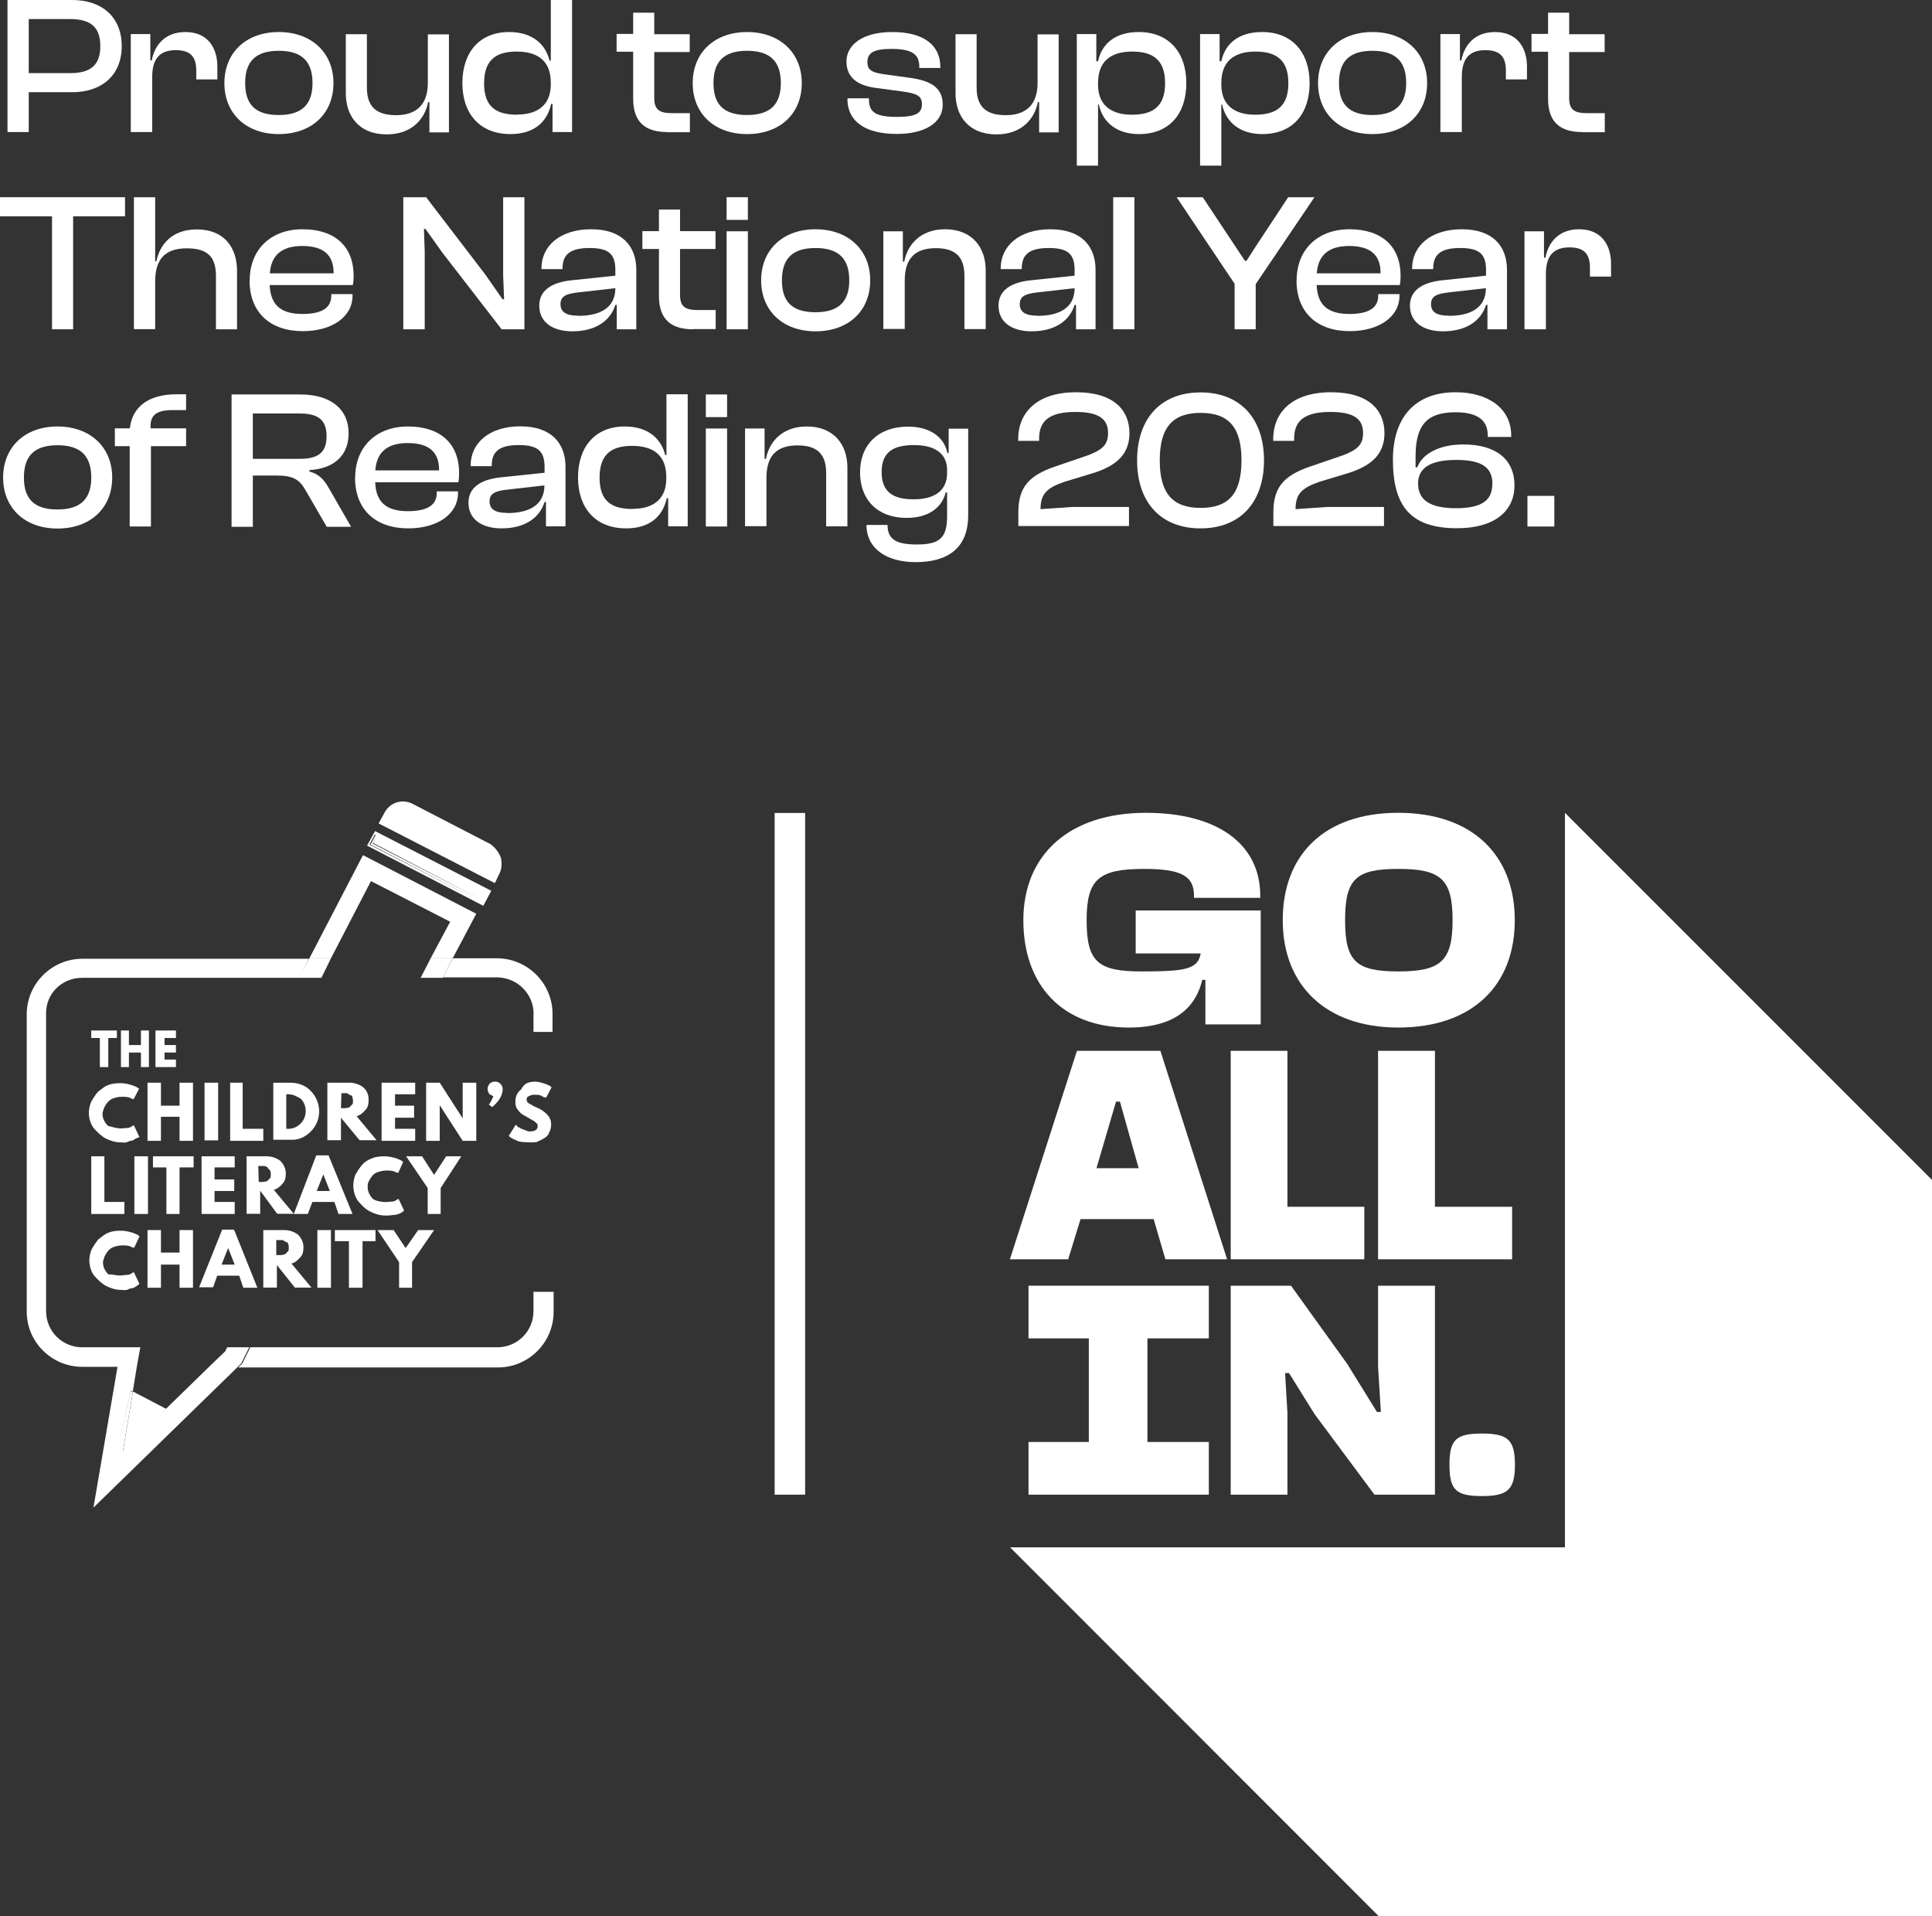 <?xml version="1.0" encoding="UTF-8"?>
<svg id="Layer_1" xmlns="http://www.w3.org/2000/svg" version="1.1" viewBox="0 0 123.64 122.62">
  <rect x="0" y="0" width="123.64" height="122.62" fill="#333333" stroke="none"/>
  <!-- Generator: Adobe Illustrator 30.0.0, SVG Export Plug-In . SVG Version: 2.1.1 Build 123)  -->
  <defs>
    <style>
      .st0 {
        fill: #fff;
      }

      .st1 {
        fill: none;
        stroke: #fff;
        stroke-miterlimit: 10;
        stroke-width: 1.95px;
      }
    </style>
  </defs>
  <g>
    <path class="st0" d="M.48,8.45V0h4.14c1.88,0,3.17,1.07,3.17,2.95s-1.29,2.95-3.17,2.95H1.84v2.55H.48ZM1.84,1.22v3.46h2.65c1.27,0,1.93-.48,1.93-1.73s-.66-1.73-1.93-1.73H1.84Z"/>
    <path class="st0" d="M8.37,8.45V2.18h1.25v1.69h.09c.19-1.01.87-1.82,2.16-1.82,1.43,0,2.04,1.02,2.04,2.21v.82h-1.35v-.56c0-.9-.38-1.31-1.31-1.31-1.07,0-1.51.59-1.51,1.72v3.52h-1.36Z"/>
    <path class="st0" d="M14.36,5.32c0-1.96,1.4-3.27,3.48-3.27s3.5,1.31,3.5,3.27-1.4,3.26-3.5,3.26-3.48-1.32-3.48-3.26ZM20,5.32c0-1.34-.63-2.07-2.16-2.07s-2.15.73-2.15,2.07.63,2.04,2.15,2.04,2.16-.72,2.16-2.04Z"/>
    <path class="st0" d="M22.13,5.96v-3.77h1.35v3.41c0,1.17.54,1.77,1.87,1.77s2.03-.71,2.03-2.07v-3.1h1.35v6.27h-1.25v-1.94h-.08c-.2,1.06-1.03,2.07-2.65,2.07-1.77,0-2.62-1.17-2.62-2.62Z"/>
    <path class="st0" d="M29.59,5.32c0-1.96,1.09-3.27,2.99-3.27,1.49,0,2.33.77,2.59,1.83h.08V0h1.36v8.45h-1.25v-1.8h-.09c-.27,1.25-1.19,1.93-2.6,1.93-1.98,0-3.08-1.32-3.08-3.26ZM33.09,7.33c1.34,0,2.16-.63,2.16-1.94v-.1c0-1.34-.78-1.99-2.18-1.99-1.31,0-2.09.52-2.09,2.03s.77,2.01,2.12,2.01Z"/>
    <path class="st0" d="M42.7,8.45c-1.35,0-2.18-.59-2.18-2.12v-3.02h-1.06v-1.14h1.06V.81h1.35v1.38h2.27v1.14h-2.27v2.94c0,.77.35.97,1.14.97h1.14v1.22h-1.44Z"/>
    <path class="st0" d="M44.33,5.32c0-1.96,1.4-3.27,3.48-3.27s3.5,1.31,3.5,3.27-1.4,3.26-3.5,3.26-3.48-1.32-3.48-3.26ZM49.97,5.32c0-1.34-.63-2.07-2.16-2.07s-2.15.73-2.15,2.07.63,2.04,2.15,2.04,2.16-.72,2.16-2.04Z"/>
    <path class="st0" d="M54.25,6.33v-.04h1.36v.1c0,.82.49,1.09,1.8,1.09,1.22,0,1.59-.25,1.59-.81,0-.52-.3-.68-1.2-.81l-1.72-.23c-1.19-.15-1.91-.66-1.91-1.7s1-1.88,2.93-1.88,3.08.77,3.08,2.26v.04h-1.35v-.08c0-.74-.38-1.14-1.77-1.14-1.15,0-1.55.25-1.55.85,0,.49.25.67,1.2.79l1.45.2c1.49.19,2.17.69,2.17,1.73,0,1.17-1.16,1.87-2.93,1.87-2.02,0-3.17-.79-3.17-2.25Z"/>
    <path class="st0" d="M61.15,5.96v-3.77h1.35v3.41c0,1.17.54,1.77,1.87,1.77s2.03-.71,2.03-2.07v-3.1h1.35v6.27h-1.25v-1.94h-.08c-.2,1.06-1.03,2.07-2.65,2.07-1.77,0-2.62-1.17-2.62-2.62Z"/>
    <path class="st0" d="M68.91,10.6V2.18h1.25v1.74h.11c.25-1.16,1.14-1.87,2.61-1.87,1.94,0,3.04,1.32,3.04,3.27s-1.07,3.26-3.03,3.26c-1.41,0-2.32-.74-2.57-1.89h-.05v3.91h-1.36ZM72.43,7.34c1.35,0,2.13-.52,2.13-2.02s-.79-2.02-2.11-2.02c-1.4,0-2.18.66-2.18,2.01v.11c0,1.29.82,1.92,2.16,1.92Z"/>
    <path class="st0" d="M76.8,10.6V2.18h1.25v1.74h.11c.25-1.16,1.14-1.87,2.61-1.87,1.94,0,3.04,1.32,3.04,3.27s-1.07,3.26-3.03,3.26c-1.41,0-2.32-.74-2.57-1.89h-.05v3.91h-1.36ZM80.32,7.34c1.35,0,2.13-.52,2.13-2.02s-.79-2.02-2.11-2.02c-1.4,0-2.18.66-2.18,2.01v.11c0,1.29.82,1.92,2.16,1.92Z"/>
    <path class="st0" d="M84.35,5.32c0-1.96,1.4-3.27,3.48-3.27s3.5,1.31,3.5,3.27-1.4,3.26-3.5,3.26-3.48-1.32-3.48-3.26ZM89.99,5.32c0-1.34-.63-2.07-2.16-2.07s-2.14.73-2.14,2.07.63,2.04,2.14,2.04,2.16-.72,2.16-2.04Z"/>
    <path class="st0" d="M92.18,8.45V2.18h1.25v1.69h.09c.19-1.01.87-1.82,2.16-1.82,1.43,0,2.04,1.02,2.04,2.21v.82h-1.35v-.56c0-.9-.38-1.31-1.31-1.31-1.07,0-1.51.59-1.51,1.72v3.52h-1.36Z"/>
    <path class="st0" d="M101.25,8.45c-1.35,0-2.18-.59-2.18-2.12v-3.02h-1.06v-1.14h1.06V.81h1.35v1.38h2.27v1.14h-2.27v2.94c0,.77.35.97,1.14.97h1.14v1.22h-1.44Z"/>
    <path class="st0" d="M3.33,21.07v-7.23H0v-1.22h8v1.22h-3.32v7.23h-1.35Z"/>
    <path class="st0" d="M8.57,21.07v-8.45h1.36v4.1h.08c.21-1.06.98-2.04,2.59-2.04,1.73,0,2.57,1.14,2.57,2.66v3.73h-1.35v-3.41c0-1.26-.57-1.77-1.87-1.77-1.49,0-2.02.81-2.02,2.13v3.04h-1.36Z"/>
    <path class="st0" d="M15.98,17.94c0-1.96,1.34-3.27,3.38-3.27s3.27,1.07,3.27,2.98c0,.23-.01.4-.05.59h-5.32c.05,1.21.64,1.85,2.09,1.85,1.31,0,1.85-.43,1.85-1.17v-.1h1.36v.11c0,1.34-1.31,2.26-3.18,2.26-2.06,0-3.41-1.16-3.41-3.26ZM17.27,17.49h4.08v-.03c0-1.16-.67-1.72-2.01-1.72s-1.99.62-2.07,1.74Z"/>
    <path class="st0" d="M25.81,21.07v-8.45h1.46l3.79,4.95,1.1,1.58h.1l-.06-1.53v-5h1.36v8.45h-1.46l-3.81-4.93-1.06-1.49h-.1l.05,1.46v4.96h-1.36Z"/>
    <path class="st0" d="M34.51,19.56c0-.97.78-1.48,2.02-1.62l2.85-.3v-.37c0-1.03-.45-1.4-1.65-1.4s-1.73.38-1.73,1.3v.05h-1.35v-.05c0-1.43,1.19-2.5,3.18-2.5s2.89,1.09,2.89,2.59v3.81h-1.25v-1.56h-.09c-.33,1.06-1.32,1.69-2.75,1.69-1.3,0-2.12-.61-2.12-1.64ZM37,20.21c1.43,0,2.38-.53,2.38-1.77l-2.46.28c-.71.09-1.05.25-1.05.74s.34.74,1.12.74Z"/>
    <path class="st0" d="M44.35,21.07c-1.35,0-2.18-.59-2.18-2.12v-3.02h-1.06v-1.14h1.06v-1.38h1.35v1.38h2.27v1.14h-2.27v2.94c0,.77.35.97,1.14.97h1.14v1.22h-1.44Z"/>
    <path class="st0" d="M46.5,14.07v-1.45h1.36v1.45h-1.36ZM46.5,21.07v-6.27h1.36v6.27h-1.36Z"/>
    <path class="st0" d="M48.71,17.94c0-1.96,1.4-3.27,3.48-3.27s3.5,1.31,3.5,3.27-1.4,3.26-3.5,3.26-3.48-1.32-3.48-3.26ZM54.35,17.94c0-1.34-.63-2.07-2.16-2.07s-2.15.73-2.15,2.07.63,2.04,2.15,2.04,2.16-.72,2.16-2.04Z"/>
    <path class="st0" d="M56.53,21.07v-6.27h1.25v1.94h.09c.19-1.06,1.02-2.07,2.61-2.07,1.74,0,2.6,1.17,2.6,2.62v3.77h-1.36v-3.41c0-1.17-.53-1.77-1.83-1.77-1.38,0-1.99.71-1.99,2.07v3.1h-1.36Z"/>
    <path class="st0" d="M63.9,19.56c0-.97.78-1.48,2.02-1.62l2.85-.3v-.37c0-1.03-.45-1.4-1.65-1.4s-1.73.38-1.73,1.3v.05h-1.35v-.05c0-1.43,1.19-2.5,3.18-2.5s2.89,1.09,2.89,2.59v3.81h-1.25v-1.56h-.09c-.33,1.06-1.32,1.69-2.75,1.69-1.3,0-2.12-.61-2.12-1.64ZM66.39,20.21c1.43,0,2.38-.53,2.38-1.77l-2.46.28c-.71.09-1.05.25-1.05.74s.34.74,1.12.74Z"/>
    <path class="st0" d="M71.24,21.07v-8.45h1.36v8.45h-1.36Z"/>
    <path class="st0" d="M79.01,21.07v-2.91l-3.71-5.54h1.67l1.99,3,.71,1.07h.1l.69-1.07,1.98-3h1.68l-3.76,5.56v2.89h-1.35Z"/>
    <path class="st0" d="M82.98,17.94c0-1.96,1.34-3.27,3.38-3.27s3.27,1.07,3.27,2.98c0,.23-.01.4-.05.59h-5.32c.05,1.21.64,1.85,2.09,1.85,1.31,0,1.85-.43,1.85-1.17v-.1h1.36v.11c0,1.34-1.31,2.26-3.18,2.26-2.06,0-3.41-1.16-3.41-3.26ZM84.27,17.49h4.08v-.03c0-1.16-.67-1.72-2.01-1.72s-1.99.62-2.07,1.74Z"/>
    <path class="st0" d="M90.23,19.56c0-.97.78-1.48,2.02-1.62l2.85-.3v-.37c0-1.03-.45-1.4-1.65-1.4s-1.73.38-1.73,1.3v.05h-1.35v-.05c0-1.43,1.19-2.5,3.18-2.5s2.89,1.09,2.89,2.59v3.81h-1.25v-1.56h-.09c-.33,1.06-1.32,1.69-2.75,1.69-1.3,0-2.12-.61-2.12-1.64ZM92.71,20.21c1.43,0,2.38-.53,2.38-1.77l-2.46.28c-.71.09-1.05.25-1.05.74s.34.74,1.12.74Z"/>
    <path class="st0" d="M97.56,21.07v-6.27h1.25v1.69h.09c.19-1.01.87-1.82,2.16-1.82,1.43,0,2.04,1.02,2.04,2.21v.82h-1.35v-.56c0-.9-.38-1.31-1.31-1.31-1.07,0-1.51.59-1.51,1.72v3.52h-1.36Z"/>
    <path class="st0" d="M.2,30.56c0-1.96,1.4-3.27,3.48-3.27s3.5,1.31,3.5,3.27-1.4,3.26-3.5,3.26-3.48-1.32-3.48-3.26ZM5.84,30.56c0-1.34-.63-2.07-2.16-2.07s-2.15.73-2.15,2.07.63,2.04,2.15,2.04,2.16-.72,2.16-2.04Z"/>
    <path class="st0" d="M8.3,33.69v-5.14h-.95v-1.14h.96c.15-1.38,1.2-2.18,2.98-2.18h.62v1.01h-.83c-1,0-1.51.27-1.44,1.17h2.27v1.14h-2.25v5.14h-1.36Z"/>
    <path class="st0" d="M14.82,33.69v-8.45h4.39c1.92,0,3.1.91,3.1,2.49,0,1.4-.92,2.26-2.51,2.35v.09c.66.18.96.56,1.26,1.09l1.41,2.45h-1.56l-1.35-2.33c-.38-.67-.77-.95-1.83-.95h-1.55v3.28h-1.36ZM16.18,29.36h3.02c1.14,0,1.7-.39,1.7-1.45s-.57-1.45-1.7-1.45h-3.02v2.9Z"/>
    <path class="st0" d="M22.73,30.56c0-1.96,1.34-3.27,3.38-3.27s3.27,1.07,3.27,2.98c0,.23-.01.4-.05.59h-5.32c.05,1.21.64,1.85,2.09,1.85,1.31,0,1.85-.43,1.85-1.17v-.1h1.36v.11c0,1.34-1.31,2.26-3.18,2.26-2.06,0-3.41-1.16-3.41-3.26ZM24.02,30.1h4.08v-.03c0-1.16-.67-1.72-2.01-1.72s-1.99.62-2.07,1.74Z"/>
    <path class="st0" d="M29.98,32.17c0-.97.78-1.48,2.02-1.62l2.85-.3v-.37c0-1.03-.45-1.4-1.65-1.4s-1.73.38-1.73,1.3v.05h-1.35v-.05c0-1.43,1.19-2.5,3.18-2.5s2.89,1.09,2.89,2.59v3.81h-1.25v-1.56h-.09c-.33,1.06-1.32,1.69-2.75,1.69-1.3,0-2.12-.61-2.12-1.64ZM32.46,32.83c1.43,0,2.38-.53,2.38-1.77l-2.46.28c-.71.09-1.05.25-1.05.74s.34.74,1.12.74Z"/>
    <path class="st0" d="M36.99,30.56c0-1.96,1.09-3.27,2.99-3.27,1.49,0,2.33.77,2.59,1.83h.08v-3.89h1.36v8.45h-1.25v-1.8h-.09c-.27,1.25-1.19,1.93-2.6,1.93-1.98,0-3.08-1.32-3.08-3.26ZM40.48,32.56c1.34,0,2.16-.63,2.16-1.94v-.1c0-1.34-.78-1.99-2.18-1.99-1.31,0-2.09.52-2.09,2.03s.77,2.01,2.12,2.01Z"/>
    <path class="st0" d="M45.17,26.69v-1.45h1.36v1.45h-1.36ZM45.17,33.69v-6.27h1.36v6.27h-1.36Z"/>
    <path class="st0" d="M47.68,33.69v-6.27h1.25v1.94h.09c.19-1.06,1.02-2.07,2.61-2.07,1.74,0,2.6,1.17,2.6,2.62v3.77h-1.36v-3.41c0-1.17-.53-1.77-1.83-1.77-1.38,0-1.99.71-1.99,2.07v3.1h-1.36Z"/>
    <path class="st0" d="M55.04,30.21c0-1.74,1.16-2.91,3.07-2.91,1.31,0,2.3.59,2.52,1.69h.08v-1.56h1.25v5.54c0,2.11-1.31,3-3.37,3-1.85,0-3.14-.87-3.14-2.38h1.35c0,.91.53,1.25,1.87,1.25,1.43,0,1.94-.39,1.94-1.79v-1.54h-.09c-.23.95-1.07,1.63-2.5,1.63-1.87,0-2.98-1.17-2.98-2.91ZM58.46,31.95c1.39,0,2.15-.58,2.15-1.69v-.18c0-1.06-.78-1.6-2.11-1.6s-2.08.44-2.08,1.73.76,1.74,2.04,1.74Z"/>
    <path class="st0" d="M65.17,33.69v-.9c0-1.56.62-2.35,2.36-2.94l2.02-.69c1.01-.37,1.36-.71,1.36-1.45,0-.9-.58-1.35-2.09-1.35-1.69,0-2.32.59-2.32,1.7v.15h-1.34v-.13c0-1.56,1.07-2.98,3.71-2.98,2.4,0,3.41,1.14,3.41,2.62,0,1.39-.9,2.12-2.38,2.57l-1.78.54c-1.14.39-1.53.79-1.53,1.75l2.04-.14h3.62v1.22h-7.08Z"/>
    <path class="st0" d="M72.77,29.46c0-2.67,1.51-4.35,4.06-4.35s4.06,1.68,4.06,4.35-1.51,4.35-4.06,4.35-4.06-1.67-4.06-4.35ZM79.45,29.46c0-2.11-.81-3.04-2.61-3.04s-2.62.93-2.62,3.04.82,3.04,2.62,3.04,2.61-.93,2.61-3.04Z"/>
    <path class="st0" d="M81.49,33.69v-.9c0-1.56.62-2.35,2.36-2.94l2.02-.69c1.01-.37,1.36-.71,1.36-1.45,0-.9-.58-1.35-2.09-1.35-1.69,0-2.32.59-2.32,1.7v.15h-1.34v-.13c0-1.56,1.07-2.98,3.71-2.98,2.4,0,3.41,1.14,3.41,2.62,0,1.39-.9,2.12-2.38,2.57l-1.78.54c-1.14.39-1.53.79-1.53,1.75l2.04-.14h3.62v1.22h-7.08Z"/>
    <path class="st0" d="M89.14,29.42c0-2.73,1.44-4.32,4.01-4.32,2.11,0,3.56,1.05,3.56,2.76v.1h-1.5v-.1c0-.9-.56-1.48-2.06-1.48-1.87,0-2.56.85-2.56,2.85v.67h.11c.3-.82,1.35-1.46,2.95-1.46,2.08,0,3.27.95,3.27,2.62s-1.31,2.74-3.67,2.74c-2.89,0-4.11-1.31-4.11-4.39ZM95.51,30.98c0-1.05-.64-1.55-2.32-1.55s-2.44.54-2.44,1.5c0,1.06.76,1.59,2.42,1.59s2.33-.5,2.33-1.54Z"/>
    <path class="st0" d="M97.75,33.69v-1.96h1.72v1.96h-1.72Z"/>
  </g>
  <g>
    <g>
      <polygon class="st0" points="100.15 52.01 100.15 99.01 64.64 99.01 88.24 122.62 123.64 122.62 123.64 75.5 100.15 52.01"/>
      <path class="st0" d="M89.48,65.75c4.76,0,7.46-2.71,7.46-6.87s-2.71-6.87-7.46-6.87-7.39,2.71-7.39,6.87,2.75,6.87,7.39,6.87ZM89.48,55.6c2.71,0,3.48.64,3.48,3.28s-.78,3.28-3.48,3.28-3.4-.64-3.4-3.28.7-3.28,3.4-3.28Z"/>
      <path class="st0" d="M72.25,65.75c3.17,0,4.32-1.49,4.69-3.05h.2v2.85h3.54v-7.29h-8v2.75h4.16c-.18,1.02-.99,1.15-3.8,1.15s-3.5-.64-3.5-3.28.79-3.28,3.7-3.28c2.4,0,3.17.48,3.17,1.71v.14h4.24v-.14c0-3.3-2.73-5.3-7.32-5.3-4.93,0-7.84,2.71-7.84,6.87s2.49,6.87,6.75,6.87Z"/>
      <polygon class="st0" points="84.13 90.49 87.96 95.64 91.83 95.64 91.83 82.27 88.19 82.27 88.19 87.44 88.37 90.35 88.12 90.35 86.22 87.28 82.62 82.27 78.76 82.27 78.76 95.64 82.39 95.64 82.39 90.41 82.24 87.86 82.49 87.86 84.13 90.49"/>
      <polygon class="st0" points="77.36 85.64 77.36 82.27 65.82 82.27 65.82 85.64 68.22 85.64 69.68 85.64 69.68 92.27 65.82 92.27 65.82 95.64 77.36 95.64 77.36 92.27 73.43 92.27 73.43 85.64 77.36 85.64"/>
      <path class="st0" d="M69.16,78.01h4.67l.75,2.57h3.95l-4.27-13.34h-5.34l-4.29,13.34h3.73l.79-2.57ZM71.41,70.49h.26l1.2,4.26h-2.7l1.25-4.26Z"/>
      <polygon class="st0" points="96.77 77.22 91.83 77.22 91.83 67.24 88.19 67.24 88.19 80.58 96.77 80.58 96.77 77.22"/>
      <polygon class="st0" points="78.76 67.24 78.76 80.58 87.31 80.58 87.31 77.22 82.39 77.22 82.39 67.24 78.76 67.24"/>
      <path class="st0" d="M94.83,95.73c1.64,0,2.12-.39,2.12-2s-.47-2-2.12-2-2.07.39-2.07,2,.42,2,2.07,2Z"/>
    </g>
    <line class="st1" x1="50.55" y1="52.02" x2="50.55" y2="95.64"/>
  </g>
  <polygon class="st0" points="26.92 62.57 28.33 62.57 28.97 61.32 27.56 61.32 26.92 62.57"/>
  <polygon class="st0" points="20.57 62.57 21.18 61.32 19.8 61.32 19.09 62.57 20.57 62.57"/>
  <path class="st0" d="M30.96,57.15l-6.9-3.53-.22.35,6.9,3.56.22-.38ZM31.18,57.09l-.35.64-7.12-3.69.35-.64,7.12,3.69ZM30.83,57.73l.35-.64-7.19-3.69-.35.64,7.19,3.69ZM30.93,57.96l-7.44-3.85.51-.93,7.44,3.82-.51.96ZM30.96,57.15l-.22.38-6.86-3.59.22-.38,6.86,3.59Z"/>
  <path class="st0" d="M32.05,54.88c-.13-.35-.38-.67-.67-.87l-4.97-2.57c-.67-.35-1.48-.1-1.83.61l-.35.64,7.44,3.82.29-.61c.16-.29.16-.67.1-1.03"/>
  <polygon class="st0" points="23.74 56.38 28.81 58.98 27.56 61.32 28.97 61.32 30.48 58.47 23.23 54.72 19.8 61.32 21.18 61.32 23.74 56.38"/>
  <polygon class="st0" points="7.86 92.92 10.65 90.16 8.51 89.04 7.86 92.92"/>
  <path class="st0" d="M5.27,62.57h13.86l.64-1.22H5.27c-1.96,0-3.56,1.6-3.56,3.56v19.02c0,1.92,1.57,3.53,3.56,3.53h2.25l-1.54,9.01,9.24-9.01h0l.22-.22.51-1.03h-1.41l-.13.26-1.03.99-2.76,2.69-2.76,2.73.64-3.82-.13-.03-.9,3.88.9-3.91.13.03.26-1.6.22-1.22h-3.72c-1.28,0-2.31-1.03-2.31-2.31v-19.02c-.03-1.28.99-2.31,2.31-2.31"/>
  <path class="st0" d="M34.14,82.62v1.28c0,1.28-1.03,2.31-2.31,2.31h-15.81l-.51,1.03-.26.26h16.62c1.96,0,3.56-1.6,3.56-3.56v-1.28h-1.28v-.03Z"/>
  <path class="st0" d="M34.14,64.88v1.15h1.22v-1.15c0-1.96-1.6-3.56-3.56-3.56h-2.82l-.64,1.22h3.5c1.28.03,2.31,1.06,2.31,2.34"/>
  <polygon class="st0" points="5.84 66.42 5.84 65.94 7.48 65.94 7.48 66.42 6.93 66.42 6.93 68.28 6.39 68.28 6.39 66.42 5.84 66.42"/>
  <polygon class="st0" points="8.25 67.35 8.25 68.28 7.74 68.28 7.74 65.94 8.25 65.94 8.25 66.87 9.02 66.87 9.02 65.94 9.53 65.94 9.53 68.28 9.02 68.28 9.02 67.35 8.25 67.35"/>
  <polygon class="st0" points="11.26 65.94 11.26 66.42 10.53 66.42 10.53 66.87 11.26 66.87 11.26 67.35 10.53 67.35 10.53 67.8 11.26 67.8 11.26 68.28 9.95 68.28 9.95 65.94 11.26 65.94"/>
  <path class="st0" d="M7.83,72.2c.13,0,.26-.03.38-.03.1-.03.16-.03.26-.13l.1-.03.35.74-.03.03c-.1.03-.13.03-.16.06-.1.03-.16.1-.22.13-.13.03-.22.03-.35.1s-.29.03-.42.03c-.35,0-.67-.1-.99-.26-.29-.16-.55-.42-.77-.67-.35-.51-.38-1.15-.13-1.7.13-.22.26-.42.42-.61.22-.16.42-.35.64-.42.22-.1.51-.13.77-.13.22,0,.42.03.67.1.13.03.29.1.42.16l.13.1-.35.67s-.03-.03-.1-.03c-.1-.03-.16-.1-.26-.1-.13-.03-.26-.03-.38-.03-.16,0-.38.03-.55.1-.13.03-.26.13-.38.26-.1.13-.16.22-.22.35-.03.13-.1.26-.1.38,0,.29.13.55.35.77.26.06.58.19.93.16"/>
  <polygon class="st0" points="10.3 71.46 10.3 73 9.44 73 9.44 69.28 10.3 69.28 10.3 70.75 11.49 70.75 11.49 69.28 12.35 69.28 12.35 73 11.49 73 11.49 71.46 10.3 71.46"/>
  <rect class="st0" x="13.09" y="69.28" width=".87" height="3.69"/>
  <polygon class="st0" points="15.53 69.28 15.53 72.23 16.85 72.23 16.85 73 14.73 73 14.73 69.28 15.53 69.28"/>
  <path class="st0" d="M18.35,72.23h.13c.29,0,.55-.13.77-.35.42-.42.42-1.15,0-1.57-.26-.16-.51-.29-.8-.29h-.13v2.21h.03ZM17.49,69.28h1.06c.51,0,.99.16,1.32.51.74.74.74,1.92,0,2.63-.35.35-.8.55-1.32.51h-1.06s0-3.66,0-3.66Z"/>
  <path class="st0" d="M21.82,70.91h.29s.13-.03.16-.03.13-.03.16-.1c.03-.03.1-.1.13-.13s.03-.13.03-.22-.03-.13-.03-.22c-.03-.03-.03-.13-.13-.13-.03-.03-.13-.03-.16-.1-.03-.03-.13-.03-.16-.03h-.26l-.03.96ZM21.02,69.28h1.32c.35,0,.64.1.9.29.26.22.35.51.35.8,0,.22-.03.51-.22.67-.13.16-.35.35-.55.38l1.28,1.54h-1.09l-1.19-1.44v1.44h-.87v-3.69h.06Z"/>
  <polygon class="st0" points="26.57 69.28 26.57 70.02 25.28 70.02 25.28 70.75 26.5 70.75 26.5 71.52 25.28 71.52 25.28 72.23 26.57 72.23 26.57 73 24.42 73 24.42 69.28 26.57 69.28"/>
  <polygon class="st0" points="28.14 70.72 28.14 73 27.27 73 27.27 69.28 28.14 69.28 29.61 71.56 29.61 71.56 29.61 69.28 30.48 69.28 30.48 73 29.61 73 28.14 70.72"/>
  <path class="st0" d="M31.34,69.34c.1-.1.22-.13.35-.13.26,0,.48.22.48.48,0,.38-.22.77-.67,1.15l-.22-.16.03-.03s.1-.13.13-.22.1-.16.13-.29c-.1-.03-.16-.1-.26-.13-.03-.1-.1-.16-.1-.26-.03-.19.06-.32.13-.42"/>
  <path class="st0" d="M34.14,69.21c.22,0,.42.03.61.1.13.03.29.1.42.16l.13.1-.35.67s-.03-.03-.13-.03c-.1-.03-.16-.1-.26-.13-.13-.03-.22-.03-.38-.03-.13,0-.22.03-.35.1-.1.03-.13.13-.13.22,0,.03.03.1.03.13.03.03.13.13.16.13.1.03.16.1.22.13l.29.13c.22.1.42.22.61.42.13.13.26.35.26.61,0,.22-.03.38-.13.55-.03.13-.16.29-.35.38-.13.1-.29.13-.42.22-.16.03-.35.03-.51.03s-.35-.03-.48-.03c-.13-.03-.26-.03-.38-.13-.13-.03-.22-.1-.29-.13-.03-.03-.13-.1-.16-.13l.03-.03.42-.67s.1.03.13.13c.13.03.22.13.35.16s.26.13.42.13c.35,0,.51-.13.51-.35,0-.03,0-.1-.03-.13s-.1-.1-.13-.13c-.03-.03-.13-.1-.16-.1l-.22-.13-.22-.13c-.22-.1-.38-.22-.51-.42-.13-.13-.16-.35-.16-.51,0-.35.13-.61.38-.8.16-.35.45-.48.8-.48"/>
  <polygon class="st0" points="6.68 73.99 6.68 76.91 7.96 76.91 7.96 77.68 5.84 77.68 5.84 73.99 6.68 73.99"/>
  <rect class="st0" x="8.6" y="73.99" width=".87" height="3.69"/>
  <polygon class="st0" points="9.79 74.7 9.79 73.99 12.39 73.99 12.39 74.7 11.49 74.7 11.49 77.68 10.65 77.68 10.65 74.7 9.79 74.7"/>
  <polygon class="st0" points="15.02 73.99 15.02 74.7 13.73 74.7 13.73 75.47 14.99 75.47 14.99 76.21 13.73 76.21 13.73 76.91 15.02 76.91 15.02 77.68 12.9 77.68 12.9 73.99 15.02 73.99"/>
  <path class="st0" d="M16.56,75.63h.29s.13-.03.16-.03.13-.03.16-.1c.03-.03.1-.1.13-.13s.03-.13.03-.22,0-.13-.03-.22c-.03-.03-.03-.13-.13-.13-.03-.13-.1-.13-.16-.16-.03-.03-.13-.03-.16-.03h-.32s.03,1.03.03,1.03ZM15.76,73.99h1.28c.35,0,.64.1.9.29.22.22.35.51.35.8,0,.22-.03.51-.22.67-.13.16-.35.35-.55.38l1.28,1.54h-1.06l-1.09-1.48v1.48h-.87v-3.69h-.03Z"/>
  <path class="st0" d="M21.11,76.21l-.42-1.06h0l-.42,1.06h.83ZM21.05,73.99l1.51,3.69h-.9l-.26-.77h-1.41l-.29.77h-.9l1.44-3.75h.8v.06Z"/>
  <path class="st0" d="M24.77,76.91c.13,0,.26-.03.38-.03.1-.03.16-.03.26-.13l.1-.03.35.74-.03.03-.13.1c-.16.1-.38.16-.61.16-.13.03-.29.03-.42.03-.35,0-.67-.1-.99-.26s-.55-.42-.77-.67c-.35-.51-.38-1.15-.16-1.7.13-.22.26-.42.42-.61s.42-.35.64-.42c.22-.1.51-.13.77-.13.22,0,.42.03.67.1.13.03.29.1.42.16l.13.1-.32.71s-.03-.03-.1-.03c-.1-.03-.16-.1-.26-.1-.13-.03-.26-.03-.38-.03-.16,0-.38.03-.55.1-.13.03-.29.13-.38.26-.1.13-.16.22-.22.35s-.06.22-.06.35c0,.29.13.55.35.77.22.13.55.19.9.19"/>
  <polygon class="st0" points="25.99 73.99 27.01 73.99 27.78 75.18 28.55 73.99 29.52 73.99 28.2 76.02 28.2 77.68 27.37 77.68 27.37 76.02 25.99 73.99"/>
  <path class="st0" d="M7.83,81.6c.13,0,.26-.03.38-.03.1-.03.16-.03.26-.13l.1-.03.35.74-.03.03s-.03.03-.13.1-.16.1-.22.13c-.13.03-.22.03-.35.1s-.29.03-.42.03c-.35,0-.67-.1-.99-.26-.29-.16-.55-.42-.77-.67-.35-.51-.38-1.15-.13-1.7.13-.22.26-.42.42-.61.22-.16.42-.35.64-.42.22-.1.51-.13.77-.13.22,0,.42.03.67.1.13.03.29.1.42.16l.13.1-.35.74s-.03-.03-.1-.03c-.1-.03-.16-.1-.26-.1-.13-.03-.26-.03-.38-.03-.16,0-.38.03-.55.1-.13.03-.26.13-.38.26-.1.13-.16.22-.22.35-.03.13-.1.26-.1.38,0,.29.13.55.35.77.22-.03.55.1.9.06"/>
  <polygon class="st0" points="10.3 80.92 10.3 82.4 9.44 82.4 9.44 78.71 10.3 78.71 10.3 80.15 11.49 80.15 11.49 78.71 12.35 78.71 12.35 82.4 11.49 82.4 11.49 80.92 10.3 80.92"/>
  <path class="st0" d="M15.02,80.92l-.42-1.06h0l-.42,1.06h.83ZM14.99,78.71l1.48,3.69h-.9l-.26-.77h-1.41l-.26.74h-.9l1.48-3.69h.74v.03h.03Z"/>
  <path class="st0" d="M17.71,80.31h.29s.13-.03.16-.03.13-.03.16-.1c.03-.03.1-.1.13-.13s.03-.13.03-.22,0-.13-.03-.22c-.03-.03-.03-.13-.13-.13-.03-.03-.13-.03-.16-.1-.03-.03-.13-.03-.16-.03h-.32v.96h.03ZM16.85,78.71h1.32c.35,0,.64.1.9.29.22.22.35.51.35.8,0,.22-.03.51-.22.67-.13.16-.35.35-.55.38l1.28,1.54h-1.06l-1.15-1.44v1.44h-.87s0-3.69,0-3.69Z"/>
  <rect class="st0" x="20.31" y="78.71" width=".87" height="3.69"/>
  <polygon class="st0" points="21.43 79.42 21.43 78.71 24.03 78.71 24.03 79.42 23.2 79.42 23.2 82.4 22.33 82.4 22.33 79.42 21.43 79.42"/>
  <polygon class="st0" points="24.16 78.71 25.19 78.71 25.96 79.86 26.76 78.71 27.78 78.71 26.37 80.76 26.37 82.4 25.54 82.4 25.54 80.76 24.16 78.71"/>
</svg>
